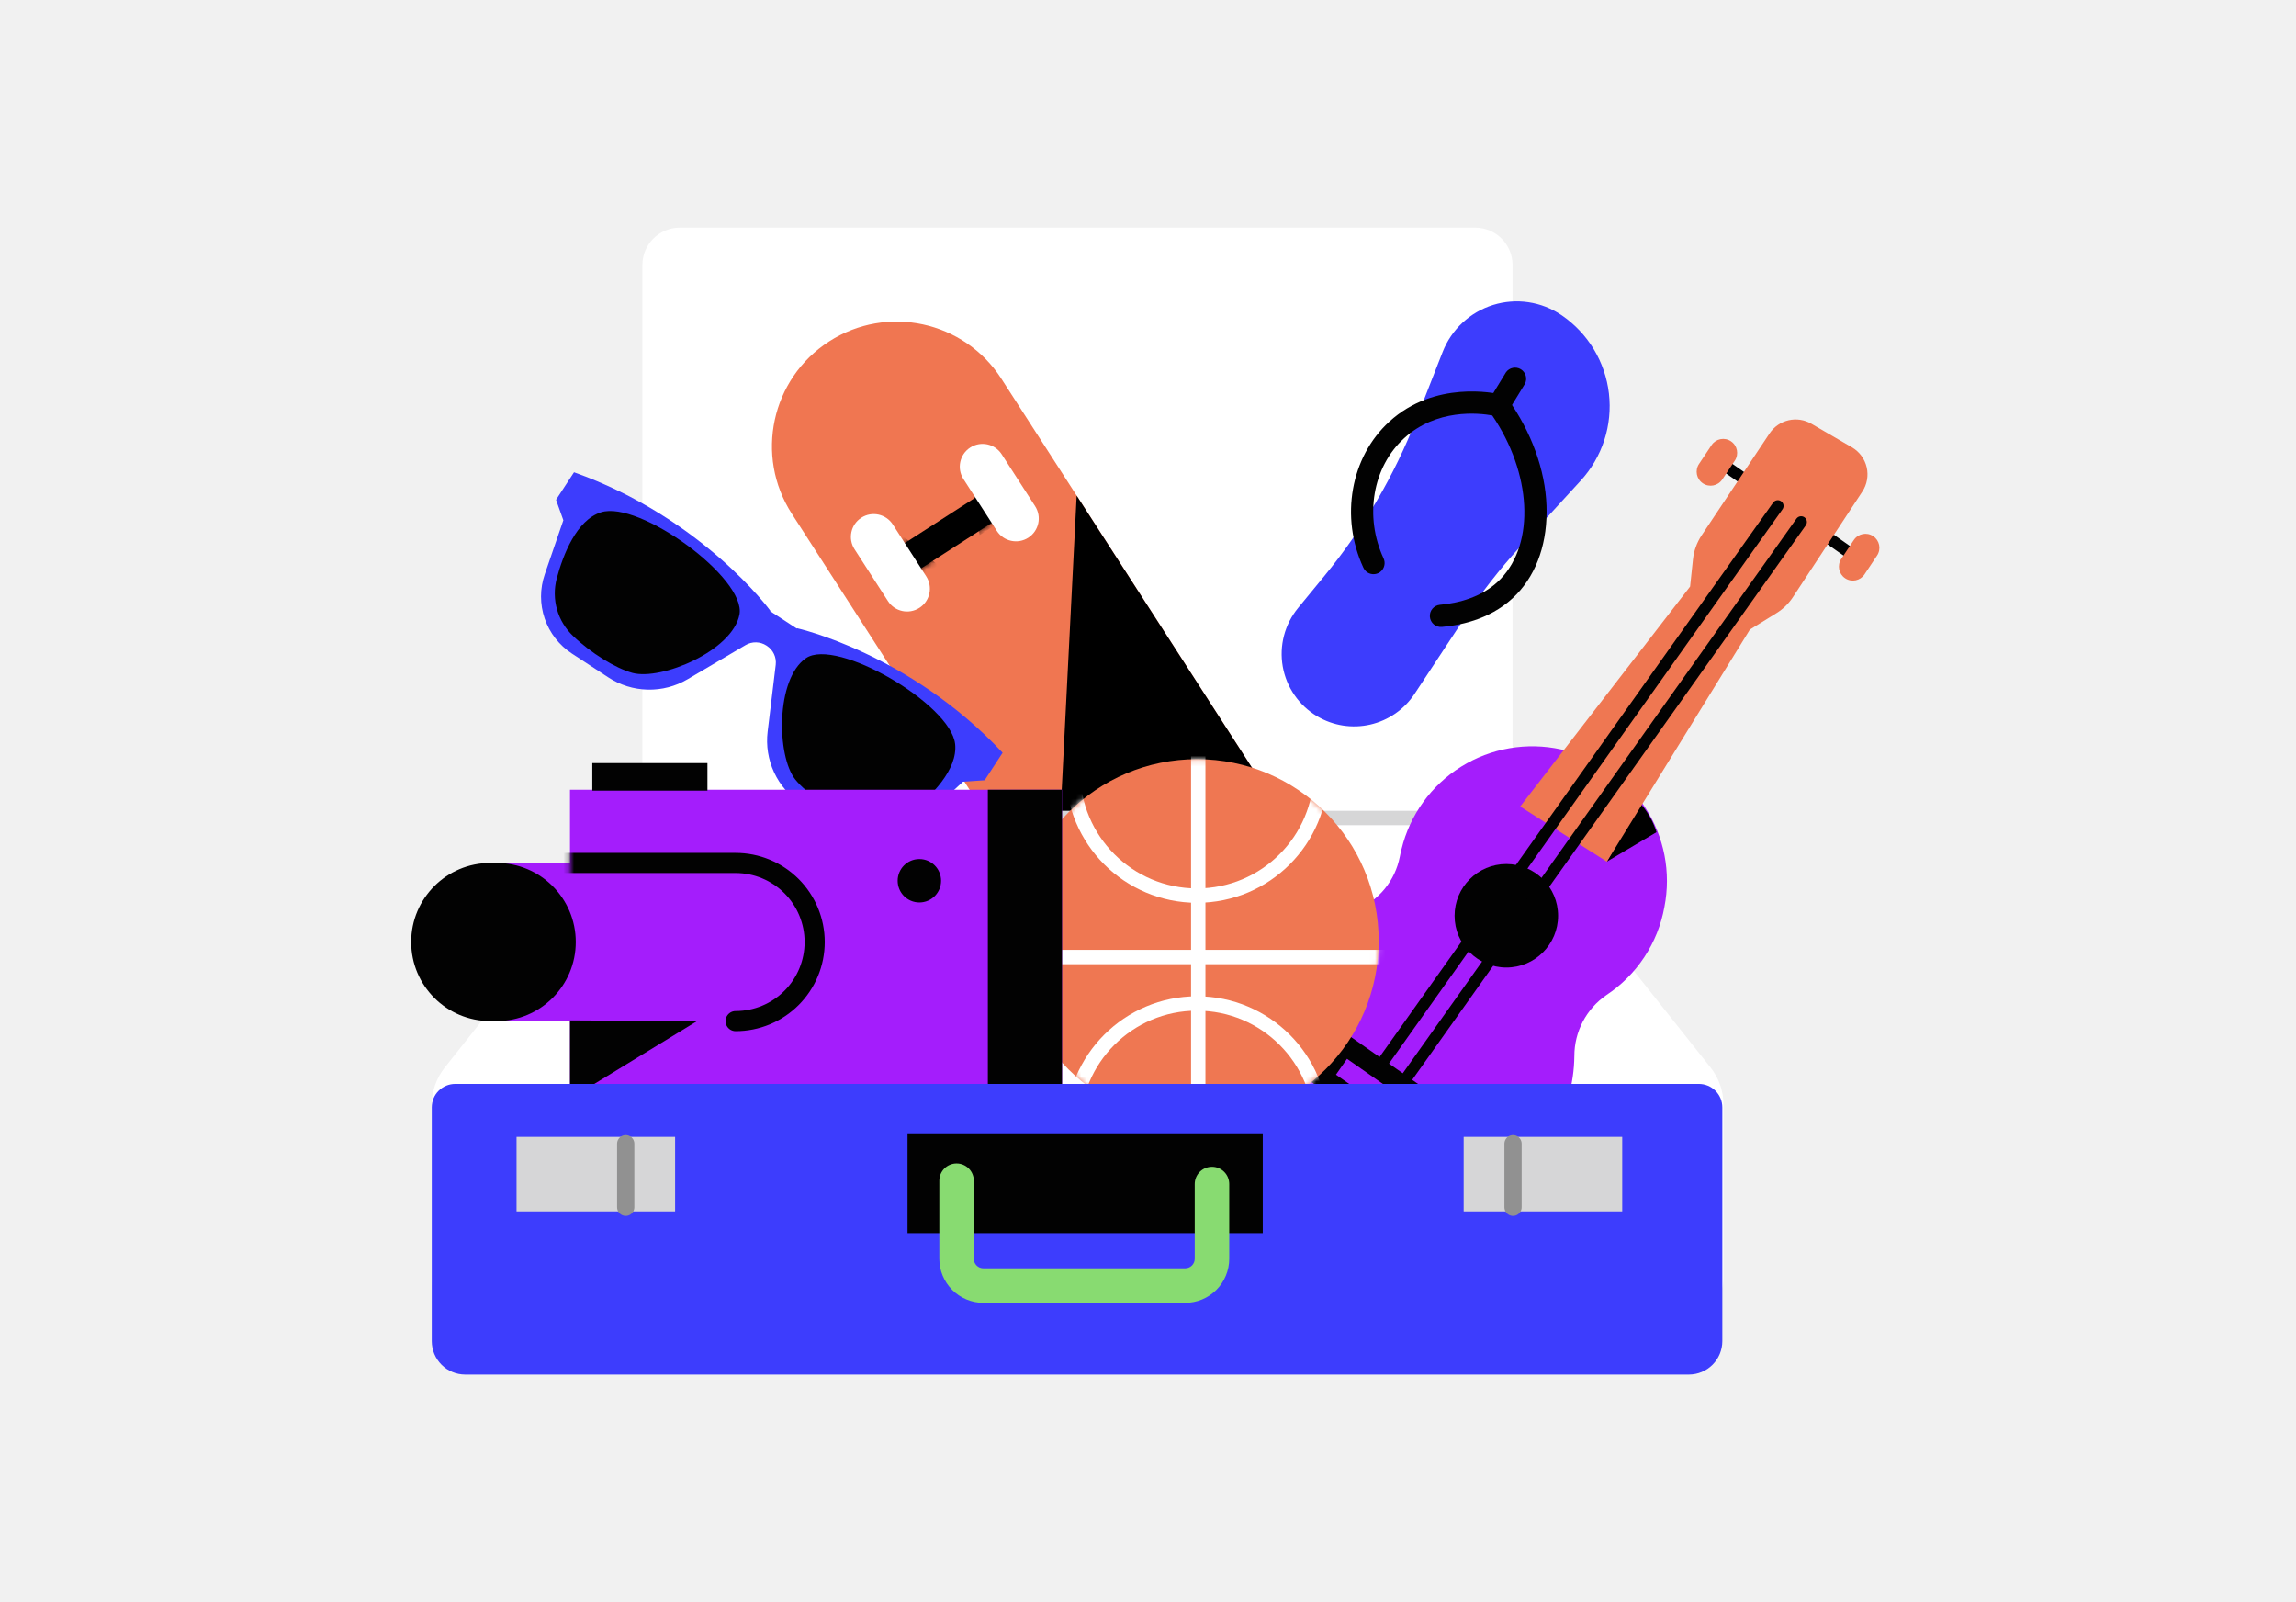 <svg width="430" height="300" viewBox="0 0 430 300" fill="none" xmlns="http://www.w3.org/2000/svg">
<rect width="430" height="300" fill="#F1F1F1"/>
<path d="M276.276 42.622H127.306C123.441 42.622 120.307 45.755 120.307 49.621V146.524C120.307 150.39 123.441 153.524 127.306 153.524H276.276C280.142 153.524 283.276 150.39 283.276 146.524V49.621C283.276 45.755 280.142 42.622 276.276 42.622Z" fill="white"/>
<path d="M187.539 70.916C180.558 60.079 166.113 56.953 155.276 63.935C144.439 70.916 141.314 85.361 148.295 96.198L207.828 188.61C214.809 199.447 229.254 202.573 240.091 195.591C250.928 188.61 254.053 174.165 247.072 163.328L187.539 70.916Z" fill="#F07651"/>
<mask id="mask0_3810_38486" style="mask-type:luminance" maskUnits="userSpaceOnUse" x="168" y="92" width="19" height="15">
<path d="M183.645 92.547L168.653 102.205L171.706 106.944L186.698 97.287L183.645 92.547Z" fill="white"/>
</mask>
<g mask="url(#mask0_3810_38486)">
<path d="M168.088 99.567L175.729 105.867L171.75 108.429L167.151 101.295L168.088 99.567Z" fill="black"/>
<path d="M182.298 92.287L183.472 100.207L187.774 97.434L183.628 91L182.298 92.287Z" fill="black"/>
</g>
<path d="M240.094 195.587C245.3 192.236 248.962 186.955 250.275 180.905C251.588 174.854 250.444 168.53 247.094 163.324L201.639 92.81L197.579 172.709L207.809 188.603C209.47 191.183 211.622 193.41 214.144 195.157C216.665 196.904 219.506 198.137 222.505 198.786C225.503 199.434 228.6 199.486 231.618 198.937C234.636 198.388 237.516 197.25 240.094 195.587Z" fill="black"/>
<path d="M183.646 92.548L168.654 102.205L171.707 106.945L186.699 97.287L183.646 92.548Z" fill="black"/>
<path d="M161.318 96.939L161.313 96.942C159.334 98.218 158.762 100.857 160.038 102.837L166.293 112.546C167.568 114.526 170.207 115.097 172.187 113.821L172.192 113.819C174.172 112.543 174.743 109.904 173.467 107.924L167.212 98.215C165.937 96.235 163.298 95.664 161.318 96.939Z" fill="white"/>
<path d="M181.712 83.799L181.707 83.802C179.727 85.077 179.156 87.716 180.432 89.696L186.686 99.405C187.962 101.385 190.601 101.956 192.581 100.681L192.585 100.678C194.565 99.403 195.136 96.763 193.861 94.784L187.606 85.074C186.33 83.094 183.691 82.523 181.712 83.799Z" fill="white"/>
<path d="M223.194 155.785L208.214 165.415L211.258 170.151L226.238 160.521L223.194 155.785Z" fill="black"/>
<path d="M201.652 159.551L201.647 159.554C199.668 160.83 199.096 163.469 200.372 165.449L206.627 175.158C207.902 177.138 210.541 177.709 212.521 176.433L212.526 176.43C214.506 175.155 215.077 172.516 213.801 170.536L207.546 160.827C206.271 158.847 203.632 158.276 201.652 159.551Z" fill="white"/>
<path d="M222.045 146.405L222.04 146.408C220.06 147.684 219.489 150.323 220.765 152.303L227.019 162.012C228.295 163.992 230.934 164.563 232.914 163.287L232.918 163.284C234.898 162.009 235.469 159.37 234.194 157.39L227.939 147.681C226.663 145.701 224.024 145.13 222.045 146.405Z" fill="white"/>
<path d="M277.478 153.163H126.133C124.324 153.167 122.538 153.579 120.91 154.37C119.282 155.16 117.854 156.309 116.732 157.729L83.279 199.916C81.713 201.89 80.861 204.336 80.861 206.856V239.427C80.861 240.726 81.266 241.994 82.018 243.054C82.771 244.113 83.835 244.912 85.062 245.34C86.289 245.768 87.619 245.803 88.868 245.441C90.116 245.079 91.221 244.338 92.029 243.32L120.334 207.637V207.702H283.304V207.6L311.61 243.298C315.293 247.945 322.777 245.339 322.777 239.405V206.835C322.777 204.315 321.925 201.869 320.359 199.894L286.879 157.729C285.758 156.309 284.329 155.16 282.701 154.37C281.073 153.579 279.288 153.167 277.478 153.163Z" fill="white"/>
<path d="M126.133 153.163H276.271" stroke="#D6D6D7" stroke-width="2.692" stroke-miterlimit="10" stroke-linecap="round"/>
<path d="M121.438 158.919V203.416" stroke="#D6D6D7" stroke-width="2.692" stroke-miterlimit="10" stroke-linecap="round"/>
<path d="M282.604 158.919V203.416" stroke="#D6D6D7" stroke-width="2.692" stroke-miterlimit="10" stroke-linecap="round"/>
<path d="M149.285 117.632L149.232 117.696L144.235 114.433L144.273 114.358C144.273 114.358 131.587 96.972 107.503 88.432L104.137 93.58L105.505 97.413L102.027 107.531C101.098 110.216 101.093 113.134 102.011 115.822C102.93 118.511 104.721 120.815 107.099 122.37L113.932 126.839C116.125 128.275 118.677 129.069 121.299 129.13C123.92 129.192 126.506 128.52 128.766 127.189L139.642 120.787C140.236 120.438 140.915 120.261 141.604 120.277C142.293 120.294 142.964 120.502 143.54 120.879L143.632 120.938C144.208 121.316 144.668 121.847 144.959 122.472C145.25 123.097 145.361 123.791 145.28 124.475L143.766 137.005C143.452 139.61 143.872 142.251 144.98 144.629C146.087 147.008 147.838 149.03 150.034 150.466L156.867 154.935C159.243 156.487 162.069 157.203 164.897 156.968C167.725 156.733 170.394 155.561 172.481 153.637L180.343 146.379L184.408 146.099L187.773 140.946C170.295 122.289 149.285 117.632 149.285 117.632Z" fill="#3D3DFD"/>
<path d="M138.49 115.069C137.187 121.864 123.855 127.453 118.449 125.999C115.299 125.138 110.626 122.257 107.32 119.08C105.897 117.729 104.862 116.022 104.323 114.136C103.785 112.249 103.761 110.253 104.256 108.354C105.435 103.945 107.934 97.376 112.58 95.916C119.725 93.655 139.788 108.274 138.49 115.069ZM178.873 139.298C178.06 131.857 156.646 119.322 150.944 123.237C145.242 127.151 145.441 141.614 148.957 145.975C151.009 148.517 155.521 151.645 159.758 153.406C161.567 154.166 163.546 154.428 165.49 154.165C167.434 153.902 169.272 153.123 170.813 151.909C174.382 149.05 179.406 144.128 178.878 139.282L178.873 139.298Z" fill="#020202"/>
<path d="M274.177 115.882L264.932 129.913C263.011 132.827 260.042 134.889 256.641 135.671C253.24 136.453 249.669 135.895 246.668 134.113C244.987 133.114 243.542 131.763 242.432 130.154C241.321 128.544 240.571 126.714 240.234 124.788C239.896 122.862 239.979 120.885 240.476 118.994C240.973 117.103 241.873 115.341 243.114 113.83L248.084 107.784C255.317 98.98 261.113 89.089 265.26 78.476L270.182 65.898C270.997 63.813 272.272 61.938 273.911 60.413C275.55 58.889 277.512 57.753 279.651 57.091C281.79 56.428 284.051 56.257 286.265 56.588C288.479 56.92 290.59 57.746 292.441 59.006C294.888 60.672 296.947 62.844 298.48 65.376C300.013 67.908 300.983 70.74 301.324 73.68C301.665 76.621 301.37 79.6 300.457 82.415C299.545 85.231 298.038 87.817 296.038 89.999L284.73 102.329C280.859 106.56 277.33 111.091 274.177 115.882Z" fill="#3D3DFD"/>
<path d="M255.822 106.965C255.613 106.778 255.446 106.548 255.332 106.292C250.949 96.826 252.936 85.589 260.178 78.966C268.68 71.175 279.939 73.582 281.177 73.878L281.936 74.061L282.388 74.697C286.793 80.872 289.388 87.969 289.631 94.678C289.873 101.387 287.913 107.24 284.047 111.267C279.809 115.683 274.091 117.034 270.047 117.389C269.498 117.438 268.951 117.266 268.528 116.912C268.105 116.557 267.84 116.049 267.791 115.499C267.743 114.95 267.915 114.403 268.269 113.98C268.624 113.557 269.132 113.292 269.681 113.243C273.025 112.947 277.704 111.865 281.048 108.397C287.541 101.629 286.825 88.583 279.465 77.787C276.902 77.329 269.035 76.5 262.978 82.052C257.055 87.436 255.488 96.713 259.117 104.553C259.321 104.989 259.367 105.482 259.248 105.949C259.129 106.415 258.852 106.826 258.464 107.112C258.077 107.397 257.602 107.54 257.122 107.515C256.641 107.49 256.184 107.3 255.827 106.976L255.822 106.965Z" fill="#020202"/>
<path d="M279.293 77.448C278.934 77.123 278.699 76.682 278.63 76.202C278.562 75.722 278.663 75.233 278.916 74.82L282.044 69.705C282.35 69.278 282.806 68.982 283.32 68.876C283.835 68.771 284.37 68.863 284.819 69.136C285.268 69.408 285.598 69.84 285.742 70.344C285.887 70.849 285.835 71.39 285.598 71.859L282.47 76.969C282.327 77.202 282.14 77.406 281.919 77.567C281.698 77.728 281.447 77.845 281.181 77.909C280.915 77.974 280.639 77.985 280.369 77.943C280.098 77.901 279.839 77.806 279.605 77.663C279.495 77.6 279.391 77.528 279.293 77.448Z" fill="#020202"/>
<path d="M311.712 169.828C312.987 163.362 311.68 156.653 308.07 151.14C304.459 145.626 298.833 141.745 292.397 140.329C285.96 138.912 279.225 140.073 273.633 143.562C268.042 147.051 264.039 152.59 262.482 158.994C262.353 159.484 262.246 159.98 262.149 160.47C261.716 162.648 260.756 164.687 259.354 166.409C257.952 168.131 256.149 169.484 254.104 170.35C249.227 172.405 244.996 175.741 241.859 180.004C238.722 184.267 236.797 189.299 236.286 194.567C235.776 199.835 236.699 205.143 238.959 209.929C241.219 214.715 244.731 218.801 249.123 221.754C253.515 224.708 258.624 226.418 263.909 226.705C269.194 226.992 274.458 225.845 279.144 223.384C283.83 220.924 287.764 217.242 290.528 212.729C293.293 208.215 294.785 203.038 294.848 197.746C294.844 195.5 295.388 193.286 296.432 191.297C297.476 189.308 298.99 187.603 300.841 186.331C303.674 184.458 306.099 182.03 307.967 179.193C309.836 176.357 311.11 173.171 311.712 169.828Z" fill="#A41DFC"/>
<path d="M300.932 161.337L310.231 155.823C309.944 154.89 309.565 153.988 309.1 153.131C308.553 152.13 307.889 151.198 307.124 150.353C305.063 154.018 302.999 157.679 300.932 161.337Z" fill="black"/>
<path d="M323.471 87.484L346.834 103.81" stroke="#020202" stroke-width="2.154" stroke-miterlimit="10" stroke-linecap="round"/>
<path d="M324.899 86.254C325.701 85.051 325.376 83.426 324.173 82.625C322.971 81.823 321.346 82.148 320.545 83.35L318.194 86.876C317.392 88.079 317.717 89.704 318.92 90.505C320.122 91.307 321.747 90.982 322.549 89.779L324.899 86.254Z" fill="#EF7752"/>
<path d="M351.543 104.022C352.344 102.819 352.019 101.195 350.817 100.393C349.614 99.591 347.99 99.916 347.188 101.119L344.838 104.645C344.036 105.847 344.361 107.472 345.563 108.273C346.766 109.075 348.391 108.75 349.192 107.548L351.543 104.022Z" fill="#EF7752"/>
<path d="M282.109 181.168C287.462 181.168 291.801 176.828 291.801 171.476C291.801 166.123 287.462 161.784 282.109 161.784C276.756 161.784 272.417 166.123 272.417 171.476C272.417 176.828 276.756 181.168 282.109 181.168Z" fill="#020202"/>
<path d="M346.84 83.764L339.237 79.343C337.946 78.591 336.415 78.36 334.959 78.698C333.503 79.037 332.231 79.918 331.403 81.163L318.68 100.251C317.786 101.595 317.231 103.136 317.064 104.742L316.526 109.83L284.704 151.015L300.927 161.337L327.72 117.885L332.695 114.81C333.935 114.046 334.992 113.018 335.791 111.8L348.789 92.04C349.226 91.375 349.522 90.627 349.66 89.844C349.799 89.061 349.776 88.257 349.593 87.483C349.411 86.709 349.073 85.979 348.6 85.34C348.126 84.701 347.527 84.164 346.84 83.764Z" fill="#EF7752"/>
<g style="mix-blend-mode:soft-light">
<path d="M332.953 94.737L259.278 198.495" stroke="#020202" stroke-width="2.154" stroke-miterlimit="10" stroke-linecap="round"/>
</g>
<g style="mix-blend-mode:soft-light">
<path d="M337.321 97.742L263.651 201.504" stroke="#020202" stroke-width="2.154" stroke-miterlimit="10" stroke-linecap="round"/>
</g>
<g style="mix-blend-mode:soft-light">
<path d="M270.299 208.567L251.812 195.636L247.577 201.69L266.065 214.62L270.299 208.567Z" stroke="#020202" stroke-width="3.769" stroke-miterlimit="10" stroke-linecap="round"/>
</g>
<path d="M224.177 210.206C242.971 210.206 258.206 194.97 258.206 176.176C258.206 157.382 242.971 142.147 224.177 142.147C205.383 142.147 190.147 157.382 190.147 176.176C190.147 194.97 205.383 210.206 224.177 210.206Z" fill="#EF7752"/>
<mask id="mask1_3810_38486" style="mask-type:luminance" maskUnits="userSpaceOnUse" x="190" y="142" width="69" height="69">
<path d="M224.176 210.206C242.97 210.206 258.205 194.97 258.205 176.176C258.205 157.382 242.97 142.147 224.176 142.147C205.382 142.147 190.146 157.382 190.146 176.176C190.146 194.97 205.382 210.206 224.176 210.206Z" fill="white"/>
</mask>
<g mask="url(#mask1_3810_38486)">
<path d="M224.411 136.94V221.459" stroke="white" stroke-width="2.692" stroke-miterlimit="10" stroke-linecap="round"/>
<path d="M266.675 179.202H182.15" stroke="white" stroke-width="2.692" stroke-miterlimit="10" stroke-linecap="round"/>
<path d="M224.176 167.701C237.004 167.701 247.404 157.301 247.404 144.473C247.404 131.644 237.004 121.245 224.176 121.245C211.347 121.245 200.947 131.644 200.947 144.473C200.947 157.301 211.347 167.701 224.176 167.701Z" stroke="white" stroke-width="2.692" stroke-miterlimit="10" stroke-linecap="round"/>
<path d="M224.176 234.355C237.004 234.355 247.404 223.955 247.404 211.126C247.404 198.298 237.004 187.898 224.176 187.898C211.347 187.898 200.947 198.298 200.947 211.126C200.947 223.955 211.347 234.355 224.176 234.355Z" stroke="white" stroke-width="2.692" stroke-miterlimit="10" stroke-linecap="round"/>
</g>
<path d="M198.903 147.876H106.749V205.747H198.903V147.876Z" fill="#A41DFC"/>
<path d="M198.898 147.876H185.006V205.747H198.898V147.876Z" fill="#020202"/>
<path d="M92.481 161.584H137.769C141.696 161.584 145.462 163.144 148.239 165.921C151.016 168.698 152.576 172.464 152.576 176.391C152.576 180.319 151.016 184.085 148.239 186.862C145.462 189.639 141.696 191.199 137.769 191.199H92.481V161.584Z" fill="#A41DFC"/>
<path d="M93.024 161.584H91.813C83.635 161.584 77.006 168.213 77.006 176.389C77.006 184.565 83.635 191.193 91.813 191.193H93.024C101.202 191.193 107.832 184.565 107.832 176.389C107.832 168.213 101.202 161.584 93.024 161.584Z" fill="#020202"/>
<path d="M132.492 142.884H110.928V148.043H132.492V142.884Z" fill="#020202"/>
<path d="M172.18 168.983C174.426 168.983 176.246 167.163 176.246 164.917C176.246 162.672 174.426 160.852 172.18 160.852C169.935 160.852 168.115 162.672 168.115 164.917C168.115 167.163 169.935 168.983 172.18 168.983Z" fill="#020202"/>
<path d="M130.543 191.199L106.749 205.742V191.064L130.543 191.199Z" fill="#020202"/>
<mask id="mask2_3810_38486" style="mask-type:luminance" maskUnits="userSpaceOnUse" x="106" y="147" width="93" height="59">
<path d="M198.903 147.876H106.749V205.747H198.903V147.876Z" fill="white"/>
</mask>
<g mask="url(#mask2_3810_38486)">
<g style="mix-blend-mode:soft-light">
<path d="M92.48 191.199V161.585H137.768C141.695 161.585 145.461 163.145 148.238 165.921C151.015 168.698 152.575 172.465 152.575 176.392C152.575 180.319 151.015 184.085 148.238 186.862C145.461 189.639 141.695 191.199 137.768 191.199" stroke="#020202" stroke-width="3.769" stroke-miterlimit="10" stroke-linecap="round"/>
</g>
</g>
<path d="M85.255 202.958H318.168C319.333 202.958 320.451 203.421 321.275 204.245C322.099 205.069 322.562 206.187 322.562 207.352V251.132C322.557 252.786 321.899 254.37 320.731 255.54C319.563 256.711 317.98 257.371 316.326 257.378H87.123C85.463 257.378 83.87 256.719 82.695 255.544C81.521 254.37 80.861 252.777 80.861 251.116V207.336C80.866 206.173 81.33 205.06 82.154 204.239C82.977 203.419 84.093 202.958 85.255 202.958Z" fill="#3D3DFD"/>
<g style="mix-blend-mode:soft-light">
<path d="M236.493 212.208H169.963V230.898H236.493V212.208Z" fill="#020202"/>
</g>
<path d="M221.97 243.95H184.166C181.979 243.948 179.881 243.079 178.335 241.532C176.788 239.985 175.918 237.888 175.917 235.701V221.077C175.917 220.22 176.257 219.398 176.863 218.792C177.469 218.186 178.291 217.846 179.148 217.846C180.004 217.846 180.826 218.186 181.432 218.792C182.038 219.398 182.378 220.22 182.378 221.077V235.701C182.378 235.935 182.425 236.168 182.514 236.385C182.604 236.602 182.736 236.799 182.902 236.965C183.068 237.131 183.265 237.262 183.482 237.352C183.699 237.442 183.931 237.488 184.166 237.488H221.97C222.443 237.487 222.896 237.298 223.23 236.963C223.564 236.628 223.752 236.174 223.752 235.701V221.701C223.752 220.844 224.092 220.023 224.698 219.417C225.304 218.811 226.126 218.471 226.983 218.471C227.839 218.471 228.661 218.811 229.267 219.417C229.873 220.023 230.213 220.844 230.213 221.701V235.701C230.212 237.887 229.343 239.984 227.798 241.53C226.252 243.077 224.156 243.947 221.97 243.95Z" fill="#88DB71"/>
<path d="M126.434 212.876H96.739V226.827H126.434V212.876Z" fill="#D6D6D7"/>
<path d="M117.185 214.158V226.052" stroke="#919191" stroke-width="3.231" stroke-miterlimit="10" stroke-linecap="round"/>
<path d="M274.119 226.827H303.813V212.876H274.119V226.827Z" fill="#D6D6D7"/>
<path d="M283.363 214.158V226.052" stroke="#919191" stroke-width="3.231" stroke-miterlimit="10" stroke-linecap="round"/>
</svg>
